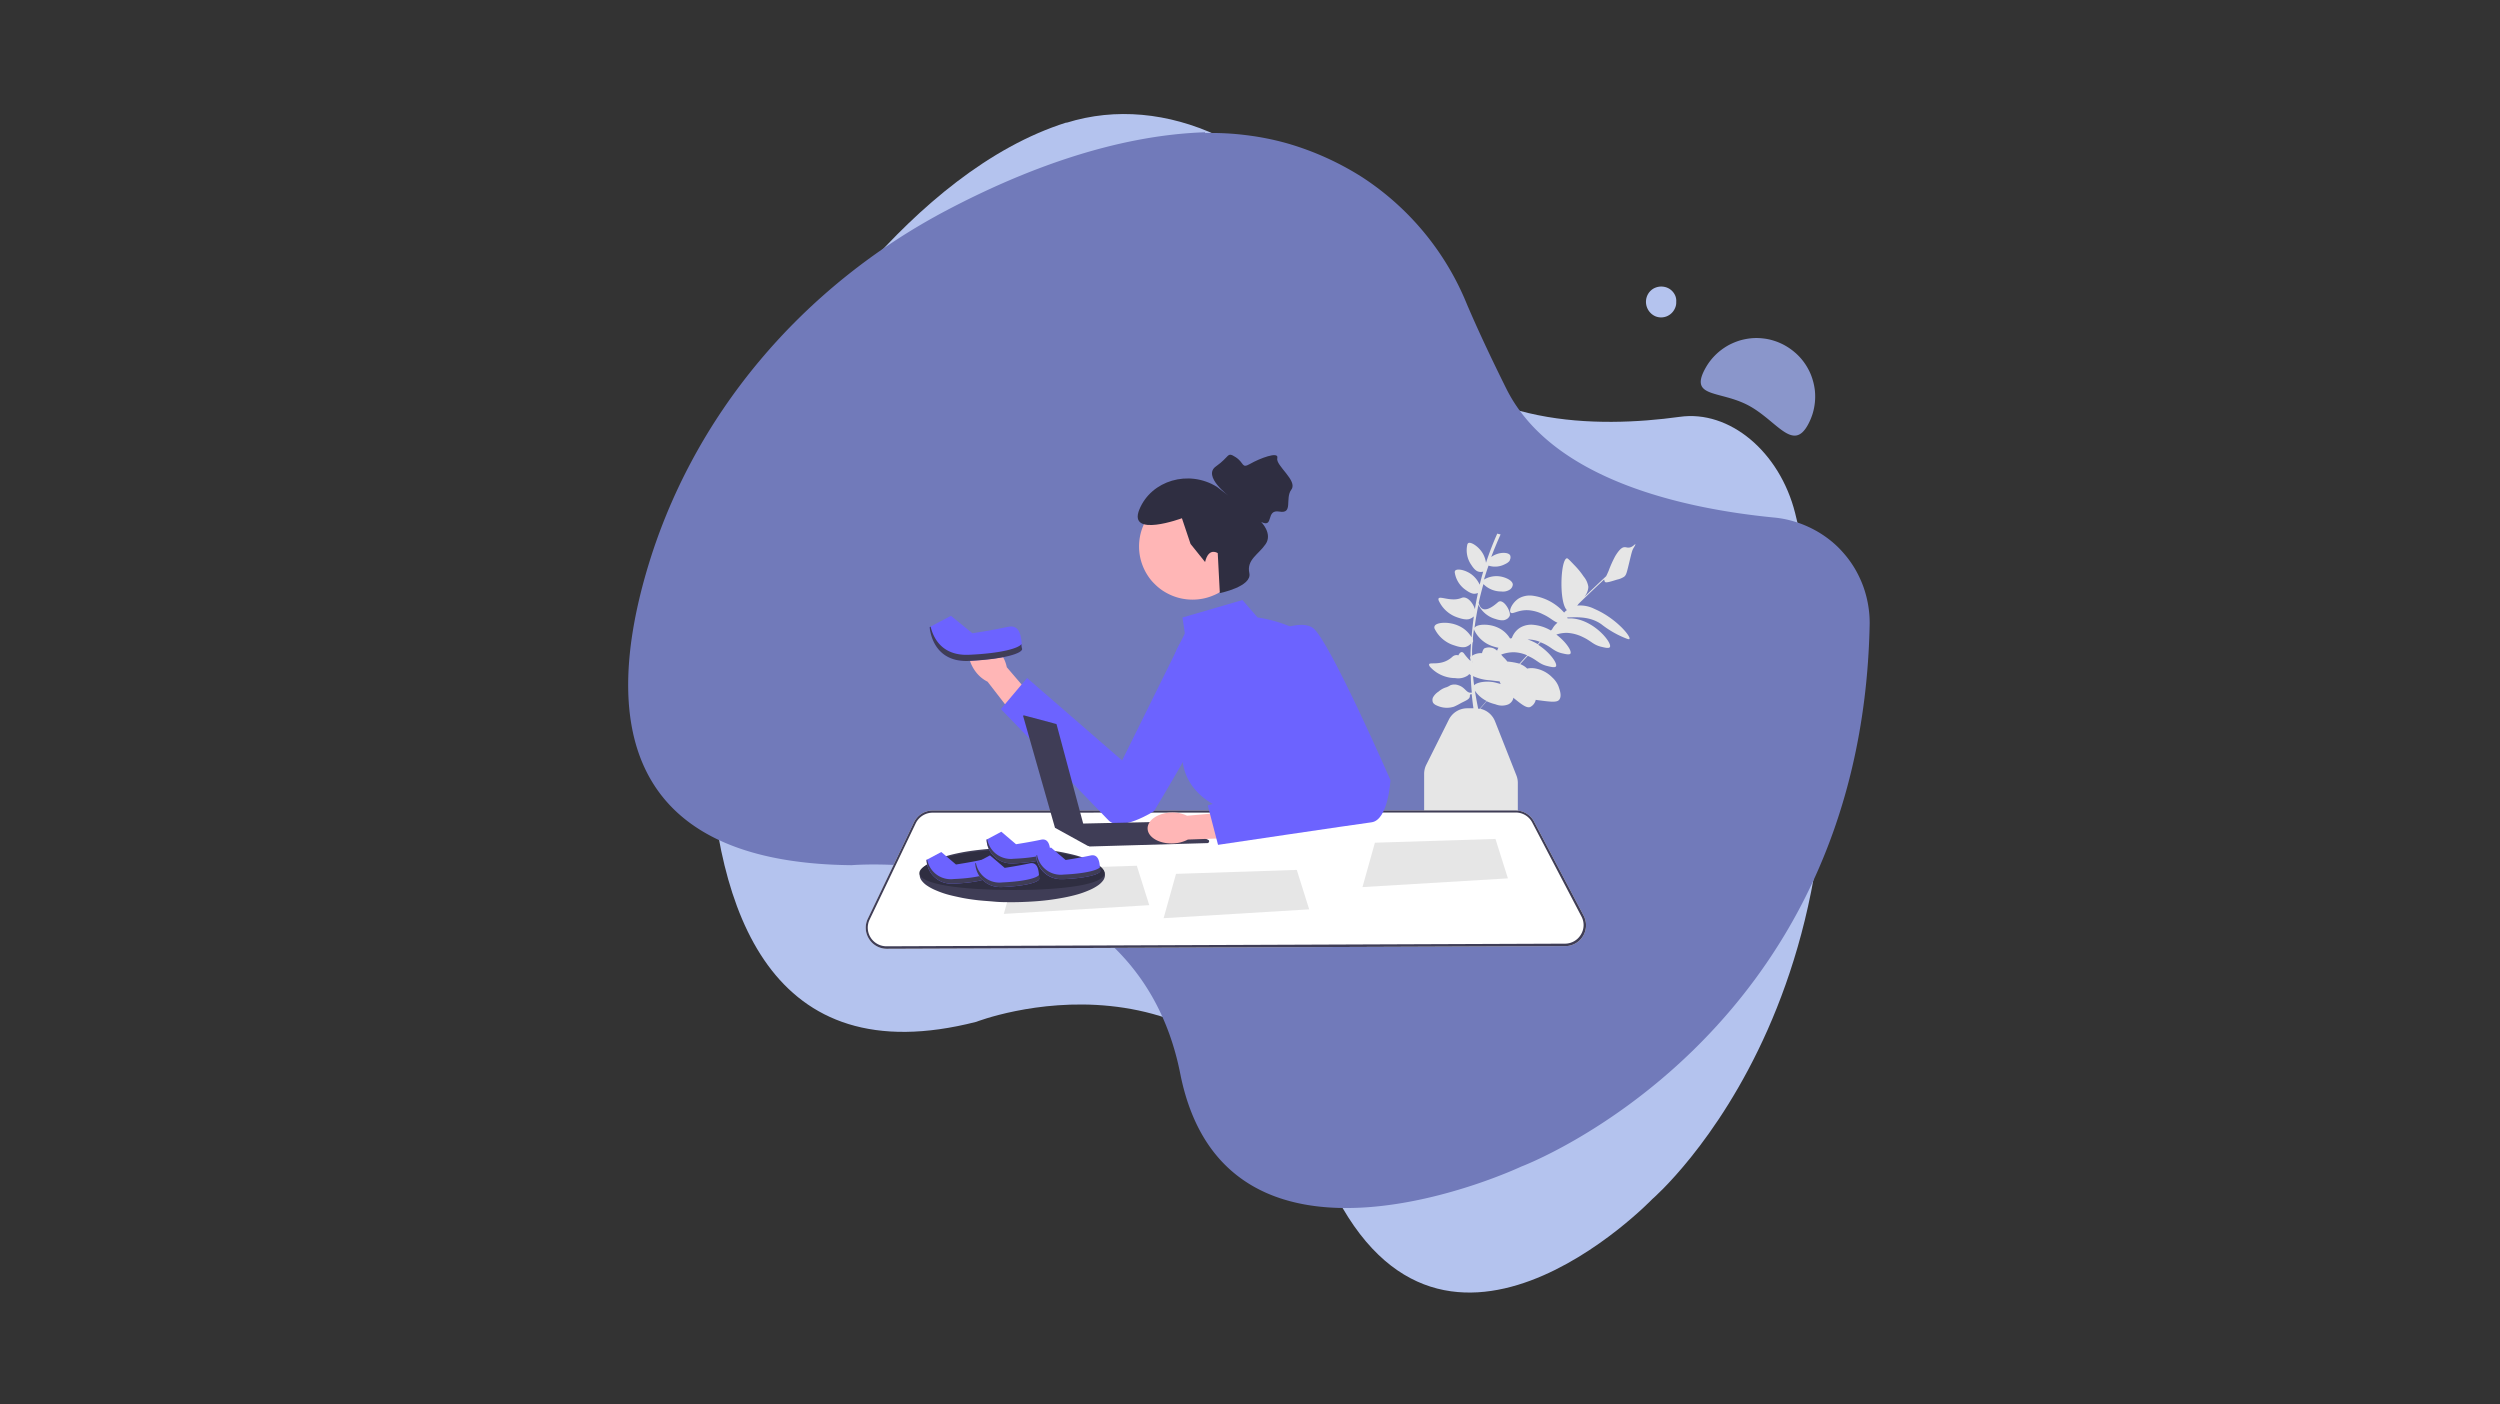 <svg xmlns="http://www.w3.org/2000/svg" xmlns:xlink="http://www.w3.org/1999/xlink" id="Livello_1" data-name="Livello 1" viewBox="0 0 443.81 249.33"><rect x="0" y="0" width="443.81" height="249.33" fill="#333333" stroke="none"/><defs><style>.cls-1{fill:none;}.cls-2{clip-path:url(#clip-path);}.cls-3{clip-path:url(#clip-path-2);}.cls-4{fill:#b4c3ee;}.cls-5{clip-path:url(#clip-path-3);}.cls-6{fill:#717aba;}.cls-7{fill:#8a96cb;}.cls-8{clip-path:url(#clip-path-4);}.cls-9{fill:#e6e6e6;}.cls-10{fill:#6c63ff;}.cls-11{clip-path:url(#clip-path-5);}.cls-12{fill:#fff;}.cls-13{fill:#3f3d56;}.cls-14{fill:#ffb6b6;}.cls-15{fill:#2f2e41;}.cls-16{clip-path:url(#clip-path-6);}</style><clipPath id="clip-path" transform="translate(0 0)"><rect class="cls-1" width="443.81" height="249.33"></rect></clipPath><clipPath id="clip-path-2" transform="translate(0 0)"><rect class="cls-1" x="124.9" y="20.1" width="200" height="209.44"></rect></clipPath><clipPath id="clip-path-3" transform="translate(0 0)"><rect class="cls-1" x="111.5" y="22.67" width="220.41" height="192"></rect></clipPath><clipPath id="clip-path-4" transform="translate(0 0)"><rect class="cls-1" x="252.9" y="94.67" width="37.42" height="68"></rect></clipPath><clipPath id="clip-path-5" transform="translate(0 0)"><rect class="cls-1" x="153.69" y="142.67" width="128.55" height="25.73"></rect></clipPath><clipPath id="clip-path-6" transform="translate(0 0)"><rect class="cls-1" x="200.9" y="80.64" width="29.33" height="24.7"></rect></clipPath></defs><title>Cos’è il Facility Management e come migliorarlo</title><g class="cls-2"><path class="cls-1" d="M0,0H443.81V249.33H0Z" transform="translate(0 0)"></path><path class="cls-1" d="M0,0H443.81V249.33H0Z" transform="translate(0 0)"></path></g><g class="cls-3"><path class="cls-4" d="M189.34,21.74c-13.85,4.37-26.15,15-35.88,26.13C135,69,124.57,99.24,125.88,132.3c1.12,29.2,10.84,58.48,47.43,49.1,0,0,42.61-16.62,62.16,27.39s57.87,4.06,57.87,4.06,46.09-39.48,25.34-121.76C315.93,80.16,307,72.74,298.18,74c-14.54,2-36.54,1.9-48.41-14.19-4.67-6.32-8.09-11.26-10.61-15.09-12.43-19-32.3-28.42-49.86-22.92Z" transform="translate(0 0)"></path></g><g class="cls-5"><path class="cls-6" d="M213.93,23.48c-16,.53-32.17,6.65-45.7,13.76-25.72,13.5-45.46,36.48-53.54,64.5-7.12,24.71-5.12,51.43,36.48,51.85,0,0,50.17-4.25,58.35,37s60.55,16.5,60.55,16.5,60.38-22.62,61.84-96.26a18.54,18.54,0,0,0-.28-3.49,19,19,0,0,0-.91-3.38,19.44,19.44,0,0,0-1.52-3.15,18.31,18.31,0,0,0-2.08-2.8,17.28,17.28,0,0,0-2.55-2.36,18.52,18.52,0,0,0-3-1.86,18.88,18.88,0,0,0-3.25-1.27,18.21,18.21,0,0,0-3.43-.65c-16-1.57-39.42-6.68-47.48-22.87-3.18-6.39-5.4-11.25-7-15a48.84,48.84,0,0,0-18.52-22.5,51.35,51.35,0,0,0-13.38-6.05A48.31,48.31,0,0,0,221.28,24a48.93,48.93,0,0,0-7.36-.38Z" transform="translate(0 0)"></path></g><path class="cls-7" d="M302.65,65.55a10.77,10.77,0,0,1,1.13-1.71,11,11,0,0,1,1.44-1.45,11.37,11.37,0,0,1,1.69-1.14,12,12,0,0,1,1.89-.79,11.25,11.25,0,0,1,2-.4,9.55,9.55,0,0,1,2,0,9.69,9.69,0,0,1,2,.39,10.48,10.48,0,0,1,3.59,1.91A10.22,10.22,0,0,1,321,65.51a9.33,9.33,0,0,1,.78,1.88,10.44,10.44,0,0,1,.41,2,10.5,10.5,0,0,1-.39,4,10.74,10.74,0,0,1-.78,1.89c-2.69,5.1-5.55-.58-10.6-3.29S299.93,70.67,302.65,65.55Z" transform="translate(0 0)"></path><path class="cls-4" d="M297.57,53.6a2.32,2.32,0,0,1-.2,1.07,2.71,2.71,0,0,1-1.45,1.47,2.66,2.66,0,0,1-2.07,0,2.81,2.81,0,0,1-1.45-3.6,2.75,2.75,0,0,1,.58-.88,2.55,2.55,0,0,1,.87-.58,2.81,2.81,0,0,1,2.13,0,2.61,2.61,0,0,1,.86.58,2.75,2.75,0,0,1,.58.88A2.4,2.4,0,0,1,297.57,53.6Z" transform="translate(0 0)"></path><g class="cls-8"><path class="cls-9" d="M284.92,103.3c.18.2.84,0,2.16-.41a3.58,3.58,0,0,0,1.26-.52c.33-.29.42-.59.75-1.94.59-2.42.62-2.66.92-3.17.11-.18.37-.6.3-.65s-.35.38-.88.55-.76-.1-1.2,0-.91.63-1.45,1.5a19.43,19.43,0,0,0-1.19,2.63c-.19.44-.34.78-.46,1-1.3,1.21-2.59,2.44-3.87,3.67a.36.36,0,0,0,.07-.1,2.89,2.89,0,0,0,.64-1.68,3.69,3.69,0,0,0-.83-1.83,13.68,13.68,0,0,0-1.63-2c-.8-.84-1.2-1.27-1.35-1.24-1.13.2-1.43,7.83,0,9.2a2.27,2.27,0,0,0-.49.44,9.05,9.05,0,0,0-5.6-3,3.92,3.92,0,0,0-2.44.48c-1.13.71-1.8,2.12-1.46,2.51s1.22-.46,3-.42a6.74,6.74,0,0,1,2.78.75c1.21.55,1.65,1.1,2.54,1.48a3.67,3.67,0,0,0-.95,1.16l-.22.22a7.61,7.61,0,0,0-3-1,3.88,3.88,0,0,0-2.45.49,3.54,3.54,0,0,0-1.48,1.86l-.32.07a4.87,4.87,0,0,0-2.32-2c-1.65-.71-3.77-.52-4,.16v.06c.19-1.44.43-2.88.73-4.3a.69.69,0,0,0,0,.13,4.77,4.77,0,0,0,3,2.48c1.17.4,1.66.19,1.78.13a1.3,1.3,0,0,0,.76-.71c.23-.81-1.2-3.2-2.1-2.39-2.89,2.57-3.29.49-3.42.13.24-1.12.53-2.24.84-3.35h0a4.42,4.42,0,0,0,3.18,1.31,2.21,2.21,0,0,0,1.58-.38,1.22,1.22,0,0,0,.46-.83c0-.76-1.39-1.38-2.49-1.49a4.32,4.32,0,0,0-2.63.59c.25-.83.52-1.66.81-2.48a3.73,3.73,0,0,0,2.8-.2c.85-.37,1-.73,1-.83a1,1,0,0,0,.05-.77c-.28-.57-1.52-.56-2.37-.25a3.66,3.66,0,0,0-1,.52c.51-1.35,1.07-2.7,1.66-4l-.59-.15a53.25,53.25,0,0,0-2,5.18,4.7,4.7,0,0,0-.48-1.5c-.69-1.31-2.17-2.28-2.66-2a.47.47,0,0,0-.18.29,4.55,4.55,0,0,0,.73,3.61c.63,1,1.11,1.13,1.24,1.16a1.4,1.4,0,0,0,.86,0c-.23.77-.44,1.55-.63,2.33a4.73,4.73,0,0,0-1.17-1.6c-1.12-1-2.84-1.35-3.19-.88a.48.48,0,0,0-.06.33,4.58,4.58,0,0,0,2,3.12c.95.69,1.45.65,1.58.63a2,2,0,0,0,.53-.13c-.21,1-.39,1.91-.54,2.87-.31-1.08-1.37-2.41-2.37-2-1.77.76-3.85-.4-4.08.11a.53.53,0,0,0,.05.41,5.6,5.6,0,0,0,3.46,3c1.37.48,1.95.25,2.09.18a1.91,1.91,0,0,0,.66-.42c-.17,1.24-.3,2.48-.4,3.72a5.07,5.07,0,0,0-2.38-2.08c-1.71-.76-3.94-.6-4.19.11a.56.56,0,0,0,0,.42,5.72,5.72,0,0,0,3.56,3c1.4.5,2,.26,2.14.19a2,2,0,0,0,.75-.52c0,.58-.06,1.16-.07,1.74v.49l-.06.1a.61.61,0,0,0,.05.42v.32a9.48,9.48,0,0,1-1.14-1.31c-.4-.54-.79-.14-1,.32a1.09,1.09,0,0,0-1.05.24c-1.95,1.8-4.13.84-4.16,1.39a.7.7,0,0,0,.18.41,6.09,6.09,0,0,0,4.5,2,3.08,3.08,0,0,0,2.21-.47l.26-.25a1.57,1.57,0,0,0,.26.19c0,1,.09,2.08.18,3.11h-.19c-.76.08-1-.93-2.15-1.3a2,2,0,0,0-1.49,0,2.81,2.81,0,0,1-.54.29,2.06,2.06,0,0,1-.35.12,3.69,3.69,0,0,0-1.19.71,2.84,2.84,0,0,0-1,1.07,1.19,1.19,0,0,0,0,.83c.08.16.25.41.9.65a4.11,4.11,0,0,0,2.85.12,12.51,12.51,0,0,0,1.26-.65c.93-.46,1.47-.68,1.55-1.13,0-.15,0-.35.12-.41a.28.28,0,0,1,.22,0c.08.82.18,1.66.3,2.48h-1.07a3.65,3.65,0,0,0-3.29,2l-4,8a3.65,3.65,0,0,0-.39,1.62V157.8a3.67,3.67,0,0,0,3.68,3.66h9.27a3.67,3.67,0,0,0,3.68-3.66h0V139a3.62,3.62,0,0,0-.25-1.34l-3.79-9.59a3.65,3.65,0,0,0-2.63-2.25l1.14-1.34a8.12,8.12,0,0,0,1.59.56,3,3,0,0,0,2.26,0,1.67,1.67,0,0,0,.86-1,.61.61,0,0,0,0-.19c1.55,1.26,2.37,1.88,3,1.67a1.86,1.86,0,0,0,1-1.28l.56.08c2.12.28,3.19.41,3.6-.09.57-.69,0-2-.12-2.4a4.37,4.37,0,0,0-1.13-1.59,5.51,5.51,0,0,0-3.33-1.62,3.69,3.69,0,0,0-1.1.07,3.26,3.26,0,0,0-.4-.34,4.27,4.27,0,0,0-.84-.46l1.35-1.46.2.09c1.49.68,1.81,1.36,3.24,1.71.65.16,1.38.34,1.56.07.32-.49-1.05-2.48-3.16-3.83l.43-.45.51.22c1.48.69,1.81,1.36,3.23,1.72.65.15,1.38.34,1.56.07.29-.44-.77-2.07-2.5-3.38a5.73,5.73,0,0,1,1.93-.3,7.11,7.11,0,0,1,2.78.75c1.48.69,1.81,1.36,3.23,1.71.65.16,1.38.34,1.56.07.48-.72-2.77-4.78-6.66-5.09a5.61,5.61,0,0,0-.82,0l-.11-.18c1.32,0,3.89-.33,6.07,1.2a17.27,17.27,0,0,0,3.92,2.33c.65.27,1,.41,1.07.29.33-.4-2.38-3.69-6.18-5.32a5.65,5.65,0,0,0-3.1-.6c.1-.11.2-.23.29-.35,1.49-1.45,3-2.88,4.5-4.29C284.84,103.09,284.84,103.21,284.92,103.3Zm-19,18c-1.67-.55-3.7-.25-4.23.36-.07-.55-.14-1.09-.19-1.63a8.53,8.53,0,0,0,3.06.74c.65.08,1.19.15,1.65.19.06.16.13.32.2.47h0l-.49-.14Zm-4.44-7.3a1.06,1.06,0,0,0,0-.5c0-.63.11-1.25.19-1.88a.78.78,0,0,0,.07.3,5.55,5.55,0,0,0,3.43,2.86,5.93,5.93,0,0,0,.83.21,3.43,3.43,0,0,0-.23.52,2.11,2.11,0,0,0-2.19-.44c-.23.09-.37.45-.49.88a2.88,2.88,0,0,0-1.76.46v-.35a15,15,0,0,1,.09-2Zm-.14,3.39c0,.06.07.14.11.2l-.1-.08a.57.57,0,0,0,0-.13Zm1.35,8.43h-.28c-.21-1.07-.41-2.13-.58-3.2a5.37,5.37,0,0,0,2.06,1.81Zm7.06-8a11.47,11.47,0,0,0-2.17-.38,4.21,4.21,0,0,0-.66-.74c-.09-.09-.24-.27-.43-.49a6.2,6.2,0,0,1,2.29-.42,6.26,6.26,0,0,1,2.33.55c-.46.47-.91,1-1.36,1.46Zm3.23-3.47a8.22,8.22,0,0,0-1.81-.83h.19a6,6,0,0,1,2,.42Z" transform="translate(0 0)"></path></g><path class="cls-10" d="M209.92,109.62l10.64-3.1,2.7,3.1s9.76,1.16,12.61,7.62,13.62,39.24,13.62,39.24l-14.2,2.26-19.72-15.88s-6.22-2.84-5.64-9.68c.34-3.91-.62-8.74-1.51-12.17a8.7,8.7,0,0,1,2-8Z" transform="translate(0 0)"></path><g class="cls-11"><path class="cls-12" d="M154.27,166.67a3.67,3.67,0,0,1-.22-3.56l8.2-17.13a3.71,3.71,0,0,1,3.35-2.1H269.06a3.71,3.71,0,0,1,3.29,2l8.78,16.66a3.69,3.69,0,0,1-1.56,5,3.64,3.64,0,0,1-1.71.42l-120.44.47h0A3.7,3.7,0,0,1,154.27,166.67Z" transform="translate(0 0)"></path><path class="cls-13" d="M154.27,166.67a3.67,3.67,0,0,1-.22-3.56l8.2-17.13a3.71,3.71,0,0,1,3.35-2.1H269.06a3.71,3.71,0,0,1,3.29,2l8.78,16.66a3.69,3.69,0,0,1-1.56,5,3.64,3.64,0,0,1-1.71.42l-120.44.47h0A3.7,3.7,0,0,1,154.27,166.67Zm11.3-22.4a3.33,3.33,0,0,0-3,1.88l-8.2,17.12a3.3,3.3,0,0,0,1.58,4.4,3.35,3.35,0,0,0,1.42.32h0l120.45-.47a3.28,3.28,0,0,0,2.82-1.6,3.22,3.22,0,0,0,.1-3.23L272,146a3.3,3.3,0,0,0-2.94-1.76Z" transform="translate(0 0)"></path></g><path class="cls-14" d="M177.57,115.91c-1.43-1.9-3.58-2.71-4.8-1.8s-1,3.19.4,5.09a6,6,0,0,0,2.15,1.82l6.19,8,3.71-3-6.49-7.57A6,6,0,0,0,177.57,115.91Z" transform="translate(0 0)"></path><path class="cls-10" d="M211.35,110.41s7.63,3.3,7.6,6.82S204.87,144,204.87,144s-6,3.81-8.09,1.62-19.1-19.74-19.1-19.74l4.65-5.52L199.2,135Z" transform="translate(0 0)"></path><path class="cls-9" d="M230.21,154.43l2.2,7L206.57,163l2.2-7.87Z" transform="translate(0 0)"></path><path class="cls-9" d="M201.81,153.69l2.21,7-25.82,1.55,2.2-7.88Z" transform="translate(0 0)"></path><path class="cls-9" d="M265.48,148.93l2.21,7-25.82,1.55,2.21-7.88Z" transform="translate(0 0)"></path><path class="cls-13" d="M214.57,149.14l-6.69-3.28a.33.33,0,0,0-.14,0l-15.45.34-4.72-17.6a.12.12,0,0,0-.09-.08L181.79,127a.12.12,0,0,0-.15.08.09.09,0,0,0,0,.07l5.63,19.75s0,.07.06.08l5.79,3.19a.15.15,0,0,0,.13,0h0a.3.3,0,0,0,.25.1l20.88-.6a.33.33,0,0,0,.27-.36A.34.34,0,0,0,214.57,149.14Z" transform="translate(0 0)"></path><path class="cls-14" d="M208,144.24c-2.39.06-4.3,1.33-4.27,2.85s2,2.7,4.4,2.64a6.12,6.12,0,0,0,2.75-.69l10.13-.36-.28-4.73-10,.86A6,6,0,0,0,208,144.24Z" transform="translate(0 0)"></path><path class="cls-10" d="M223.09,113.69s7.14-4.26,10-2.2,13.75,27,13.75,27-.38,7.1-3.37,7.49-27.24,4-27.24,4l-1.82-7,17.38-5Z" transform="translate(0 0)"></path><path class="cls-13" d="M196.16,155.35a1.66,1.66,0,0,1-.32.94,3.83,3.83,0,0,1-.94.9,8.32,8.32,0,0,1-1.52.83,16.66,16.66,0,0,1-2,.73c-.77.22-1.6.42-2.5.59s-1.85.33-2.85.45-2,.21-3.1.27-2.13.1-3.21.1-2.16,0-3.22-.1-2.09-.15-3.09-.27-2-.27-2.85-.45-1.74-.37-2.5-.59a16.66,16.66,0,0,1-2-.73,8.69,8.69,0,0,1-1.53-.83,3.83,3.83,0,0,1-.94-.9,1.66,1.66,0,0,1-.32-.94,1.63,1.63,0,0,1,.32-.93,3.83,3.83,0,0,1,.94-.9,8.74,8.74,0,0,1,1.53-.84,18.44,18.44,0,0,1,2-.72c.76-.23,1.6-.42,2.5-.6s1.85-.32,2.85-.44,2-.22,3.09-.28,2.14-.09,3.22-.09,2.15,0,3.21.09,2.1.16,3.1.28,2,.26,2.85.44,1.73.37,2.5.6a18.44,18.44,0,0,1,2,.72,9,9,0,0,1,1.52.84,3.5,3.5,0,0,1,.94.9A1.63,1.63,0,0,1,196.16,155.35Z" transform="translate(0 0)"></path><path class="cls-15" d="M196.09,155c0,2-7.11,3-16.22,3s-16.66-1-16.66-3,7.55-4.2,16.66-4.2S196.09,153,196.09,155Z" transform="translate(0 0)"></path><path class="cls-10" d="M167.1,151.25l-2.62,1.4a4.4,4.4,0,0,0,4.57,4.22l.26,0c4.62-.2,6.63-1,6.53-1.5s.11-3.1-1.7-2.7-4.43.8-4.43.8Z" transform="translate(0 0)"></path><path class="cls-13" d="M175.79,154.73c-.33.49-2.37,1.15-6.48,1.32a4.25,4.25,0,0,1-4.71-3.46l-.12.06a4.4,4.4,0,0,0,4.57,4.22l.26,0c4.62-.2,6.63-1,6.53-1.5C175.82,155.24,175.81,155,175.79,154.73Z" transform="translate(0 0)"></path><path class="cls-10" d="M175.75,151.85l-2.62,1.4a4.39,4.39,0,0,0,4.55,4.22l.28,0c4.62-.19,6.63-1,6.53-1.5s.11-3.1-1.71-2.7-4.42.8-4.42.8Z" transform="translate(0 0)"></path><path class="cls-13" d="M184.44,155.33c-.33.49-2.37,1.14-6.48,1.32a4.25,4.25,0,0,1-4.71-3.46l-.12.06a4.39,4.39,0,0,0,4.55,4.22l.28,0c4.62-.19,6.63-1,6.53-1.5C184.47,155.84,184.46,155.61,184.44,155.33Z" transform="translate(0 0)"></path><path class="cls-10" d="M177.76,147.65l-2.62,1.4a4.4,4.4,0,0,0,4.57,4.22l.26,0c4.63-.2,6.63-1,6.53-1.5s.11-3.1-1.71-2.7-4.42.8-4.42.8Z" transform="translate(0 0)"></path><path class="cls-13" d="M186.45,151.13c-.33.49-2.37,1.15-6.48,1.32a4.25,4.25,0,0,1-4.71-3.46l-.12.06a4.4,4.4,0,0,0,4.57,4.22l.26,0c4.63-.2,6.63-1,6.53-1.5C186.48,151.64,186.47,151.41,186.45,151.13Z" transform="translate(0 0)"></path><path class="cls-10" d="M186.57,150.45l-2.62,1.4a4.39,4.39,0,0,0,4.56,4.22l.26,0c4.63-.2,6.64-1,6.54-1.5s.1-3.1-1.71-2.7-4.42.8-4.42.8Z" transform="translate(0 0)"></path><path class="cls-13" d="M195.3,153.93c-.33.49-2.37,1.14-6.49,1.33a4.26,4.26,0,0,1-4.7-3.47l-.12.06a4.39,4.39,0,0,0,4.56,4.22l.26,0c4.63-.2,6.64-1,6.54-1.5C195.33,154.44,195.32,154.21,195.3,153.93Z" transform="translate(0 0)"></path><path class="cls-10" d="M168.81,109.32l-3.77,2s.3,6.34,7,6,9.54-1.44,9.41-2.16.14-4.47-2.46-3.89-6.37,1.15-6.37,1.15Z" transform="translate(0 0)"></path><path class="cls-13" d="M181.34,114.33c-.48.72-3.42,1.65-9.34,1.91-4.93.21-6.37-3.2-6.79-5l-.17.09s.3,6.34,7,6,9.54-1.44,9.41-2.16A2.59,2.59,0,0,1,181.34,114.33Z" transform="translate(0 0)"></path><path class="cls-14" d="M221.2,97a9.6,9.6,0,0,1-.19,1.85,9.05,9.05,0,0,1-.54,1.77,9.15,9.15,0,0,1-.88,1.63,8.55,8.55,0,0,1-1.18,1.43,9.62,9.62,0,0,1-1.44,1.18,8.3,8.3,0,0,1-1.64.87,9.14,9.14,0,0,1-1.78.54,9.6,9.6,0,0,1-3.7,0,9.45,9.45,0,0,1-1.79-.54,10.3,10.3,0,0,1-1.64-.87,9,9,0,0,1-1.43-1.18,8.14,8.14,0,0,1-1.19-1.43,9.54,9.54,0,0,1-1.41-3.4,9.55,9.55,0,0,1,0-3.69,9.05,9.05,0,0,1,.54-1.77,8.51,8.51,0,0,1,.87-1.63A9.69,9.69,0,0,1,205,90.32a8.91,8.91,0,0,1,1.43-1.17,9.56,9.56,0,0,1,7.13-1.41,9.14,9.14,0,0,1,1.78.54,8.3,8.3,0,0,1,1.64.87,9,9,0,0,1,1.44,1.17,8.63,8.63,0,0,1,1.16,1.47,9.15,9.15,0,0,1,.88,1.63,9.05,9.05,0,0,1,.54,1.77A9.22,9.22,0,0,1,221.2,97Z" transform="translate(0 0)"></path><g class="cls-16"><path class="cls-15" d="M213.93,99.77l-2.58-3.21L209.82,92s-9.66,3.57-7.55-1.57,8.75-7.12,13.77-4l2.22,1.71s-4.89-3.6-2.39-5.35,1.9-2.66,3.49-1.63,1,2.09,2.6,1.17,5.13-2.3,4.79-1,3.68,4,2.5,5.58.38,4.36-2.13,3.91-.88,3-3.23,1.84c0,0,2.06,2.06.8,3.92s-3.42,2.77-2.9,5.16-5.24,3.55-5.24,3.55l-.37-7.1S214.57,97.08,213.93,99.77Z" transform="translate(0 0)"></path></g></svg>